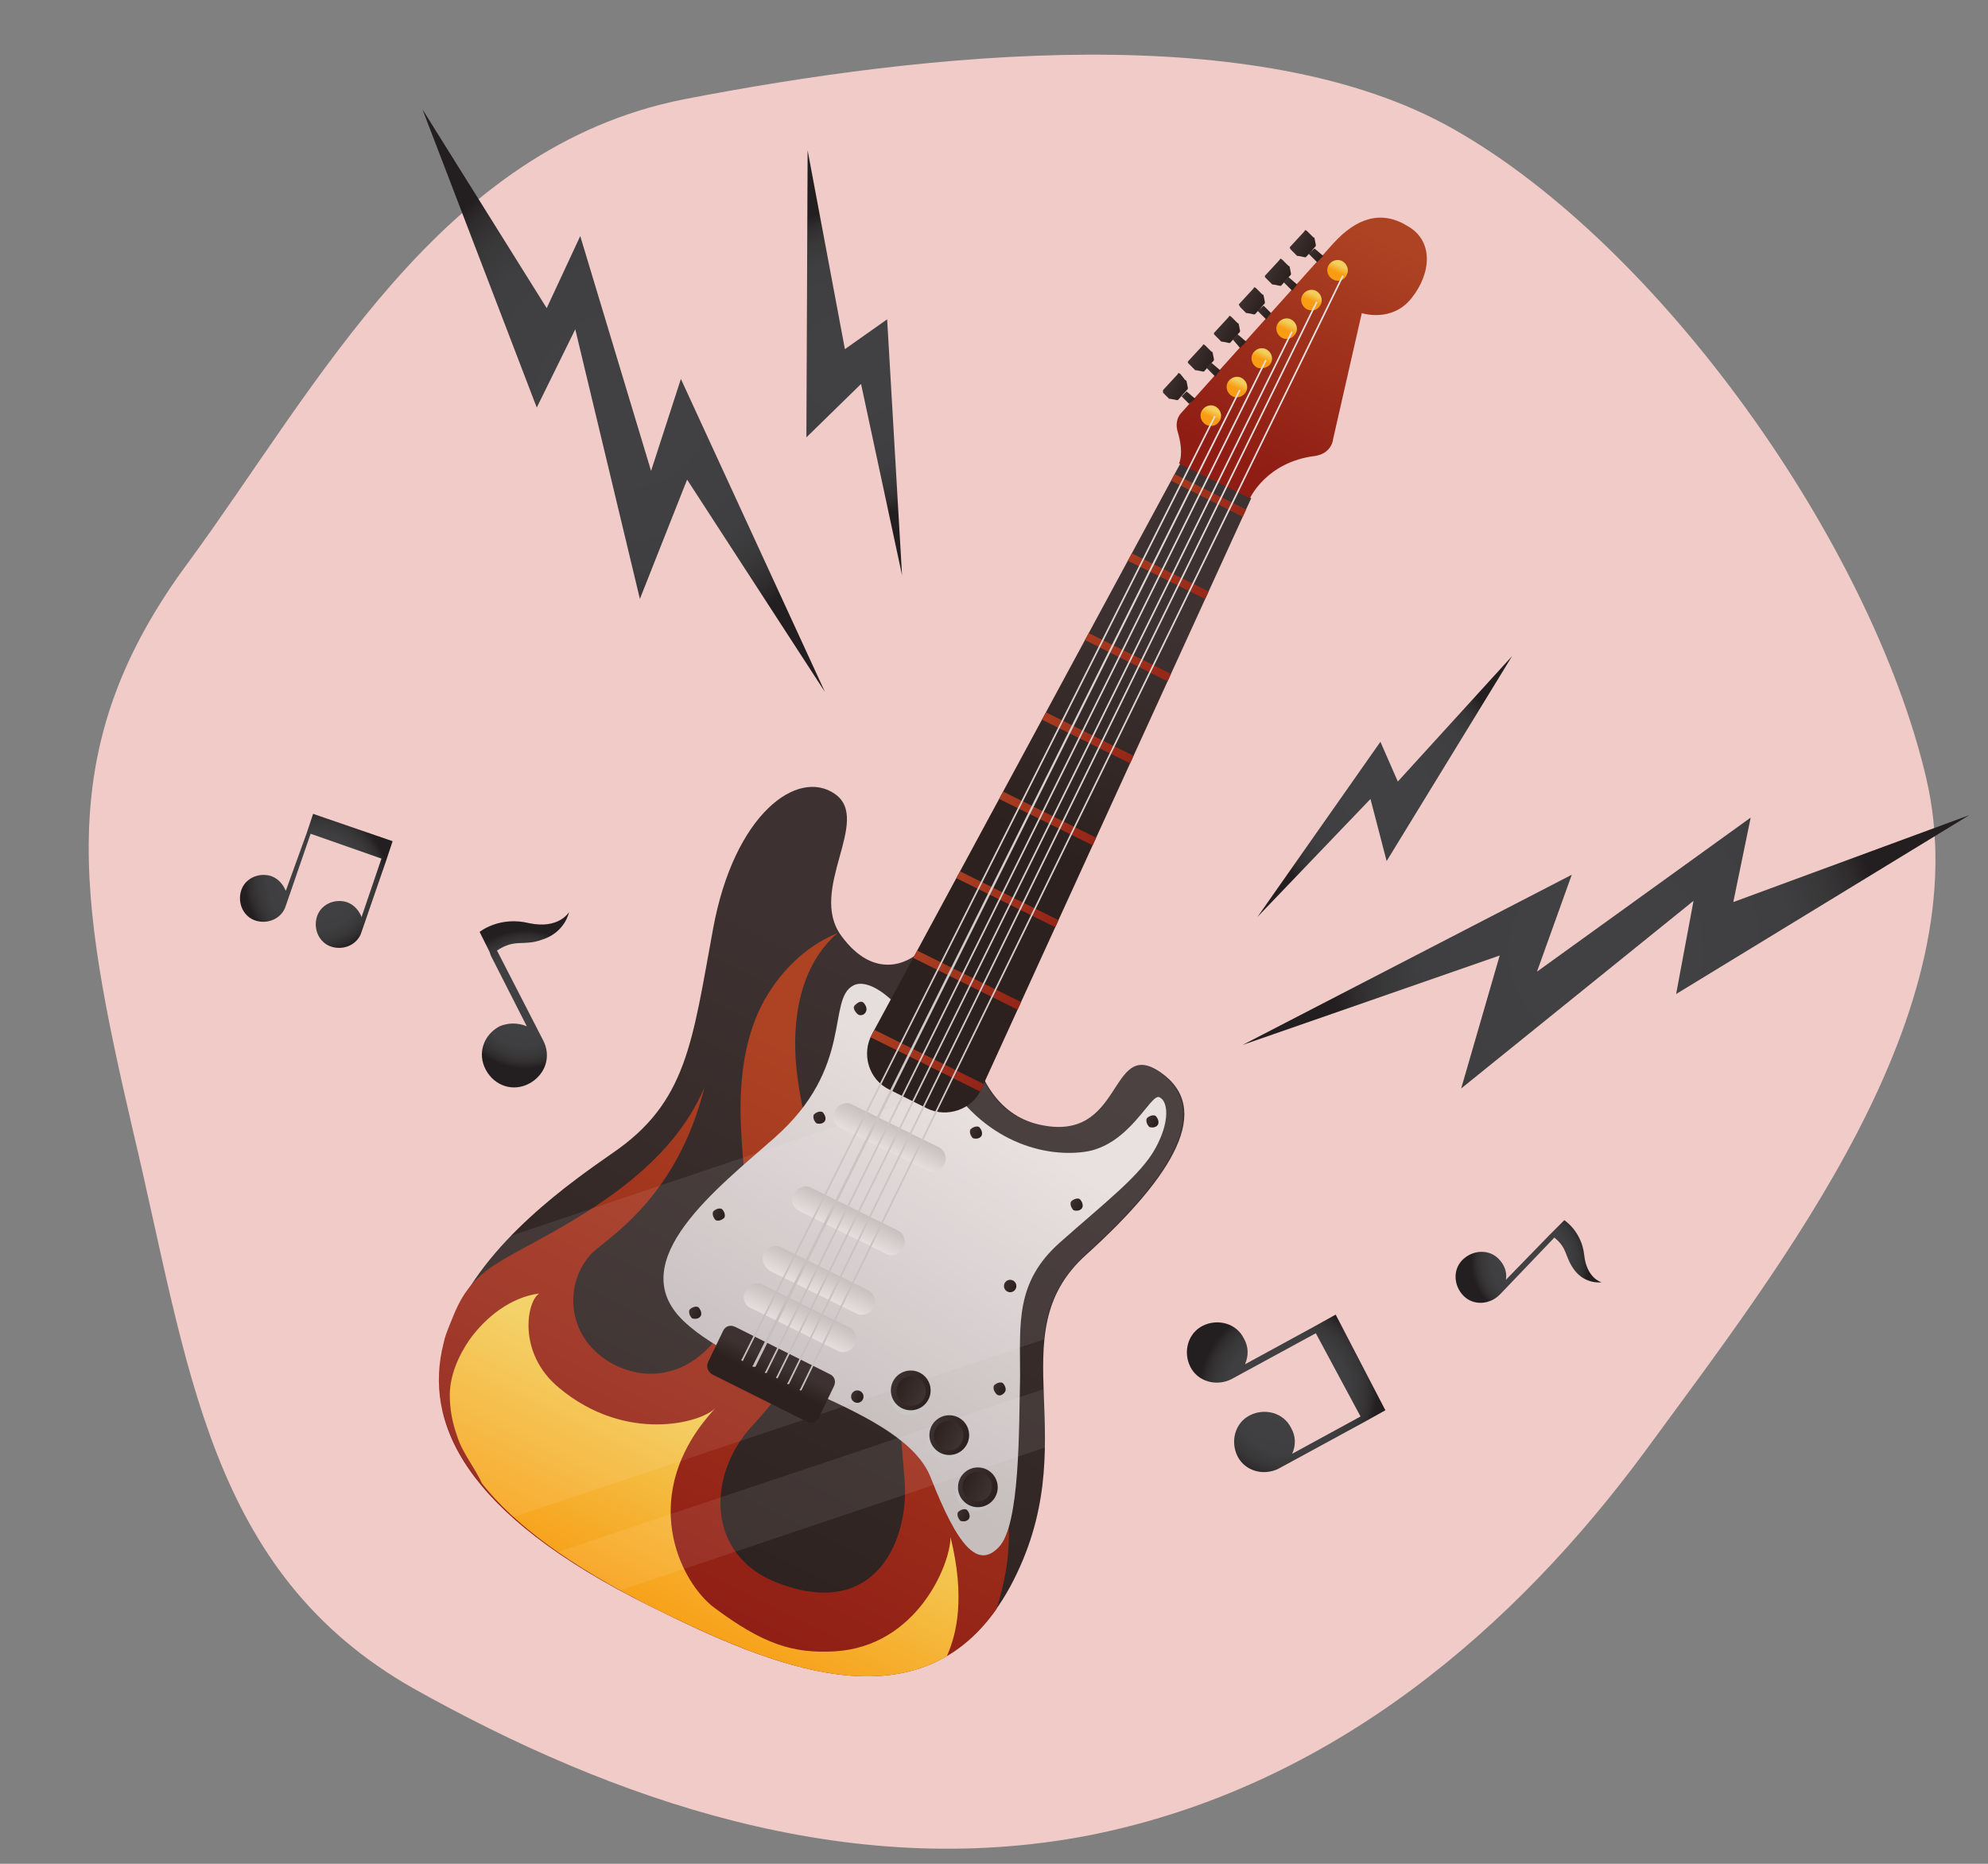 <?xml version="1.0" encoding="utf-8"?>
<!-- Generator: Adobe Illustrator 24.3.0, SVG Export Plug-In . SVG Version: 6.00 Build 0)  -->
<svg version="1.1" id="レイヤー_1" xmlns="http://www.w3.org/2000/svg" xmlns:xlink="http://www.w3.org/1999/xlink" x="0px"
	 y="0px" viewBox="0 0 160 150" style="enable-background:new 0 0 160 150;" xml:space="preserve">
<rect x="0" y="0" width="160" height="150" fill="#808080" stroke="none"/>
<style type="text/css">
	.st0{fill:#F0CBC8;}
	.st1{fill:url(#SVGID_1_);}
	.st2{fill:url(#SVGID_2_);}
	.st3{fill:url(#SVGID_3_);}
	.st4{fill:url(#SVGID_4_);}
	.st5{fill:url(#SVGID_5_);}
	.st6{fill:url(#SVGID_6_);}
	.st7{opacity:8.000000e-02;fill:#FFFFFF;}
	.st8{fill:url(#SVGID_7_);}
	.st9{fill:url(#SVGID_8_);}
	.st10{fill:url(#SVGID_9_);}
	.st11{clip-path:url(#SVGID_11_);}
	.st12{fill:url(#SVGID_12_);}
	.st13{fill:url(#SVGID_13_);}
	.st14{fill:url(#SVGID_14_);}
	.st15{fill:url(#SVGID_15_);}
	.st16{fill:url(#SVGID_16_);}
	.st17{fill:url(#SVGID_17_);}
	.st18{fill:url(#SVGID_18_);}
	.st19{fill:url(#SVGID_19_);}
	.st20{fill:url(#SVGID_20_);}
	.st21{fill:url(#SVGID_21_);}
	.st22{fill:url(#SVGID_22_);}
	.st23{fill:url(#SVGID_23_);}
	.st24{fill:url(#SVGID_24_);}
	.st25{fill:url(#SVGID_25_);}
	.st26{fill:url(#SVGID_26_);}
	.st27{fill:url(#SVGID_27_);}
	.st28{fill:url(#SVGID_28_);}
	.st29{fill:url(#SVGID_29_);}
	.st30{fill:url(#SVGID_30_);}
	.st31{fill:url(#SVGID_31_);}
	.st32{fill:url(#SVGID_32_);}
	.st33{fill:url(#SVGID_33_);}
	.st34{fill:url(#SVGID_34_);}
	.st35{fill:url(#SVGID_35_);}
	.st36{fill:url(#SVGID_36_);}
	.st37{fill:url(#SVGID_37_);}
	.st38{fill:url(#SVGID_38_);}
	.st39{fill:url(#SVGID_39_);}
	.st40{fill:url(#SVGID_40_);}
	.st41{fill:url(#SVGID_41_);}
	.st42{fill:url(#SVGID_42_);}
	.st43{fill:url(#SVGID_43_);}
	.st44{fill:url(#SVGID_44_);}
	.st45{fill:url(#SVGID_45_);}
	.st46{fill:url(#SVGID_46_);}
	.st47{fill:url(#SVGID_47_);}
	.st48{fill:url(#SVGID_48_);}
	.st49{fill:url(#SVGID_49_);}
	.st50{fill:url(#SVGID_50_);}
	.st51{fill:url(#SVGID_51_);}
	.st52{fill:url(#SVGID_52_);}
	.st53{fill:url(#SVGID_53_);}
	.st54{fill:url(#SVGID_54_);}
	.st55{fill:url(#SVGID_55_);}
	.st56{fill:url(#SVGID_56_);}
	.st57{fill:url(#SVGID_57_);}
	.st58{fill:url(#SVGID_58_);}
	.st59{opacity:0.5;fill:#CCCCCC;}
	.st60{fill:url(#SVGID_59_);}
	.st61{fill:url(#SVGID_60_);}
	.st62{fill:url(#SVGID_61_);}
	.st63{fill:url(#SVGID_62_);}
	.st64{fill:url(#SVGID_63_);}
	.st65{fill:url(#SVGID_64_);}
	.st66{fill:url(#SVGID_65_);}
	.st67{fill:url(#SVGID_66_);}
	.st68{fill:url(#SVGID_67_);}
	.st69{fill:url(#SVGID_68_);}
	.st70{fill:url(#SVGID_69_);}
	.st71{fill:url(#SVGID_70_);}
	.st72{fill:url(#SVGID_71_);}
	.st73{fill:url(#SVGID_72_);}
</style>
<g>
	<path class="st0" d="M87.7,147.7c19.6-3.9,34.3-16.8,44.7-30.9c10.9-14.9,27.1-35.4,22.6-54.3c-4.5-18.9-21.4-42.7-38-52.1
		c-15.8-9-42.4-6.2-62-2.4c-19.6,3.9-29.4,23-39.8,37.2C4.2,60,6.3,72,10.7,91c4.5,18.9,6,35.5,22.6,44.9
		C49.2,144.8,68.1,151.5,87.7,147.7z"/>
	<g>
		
			<linearGradient id="SVGID_1_" gradientUnits="userSpaceOnUse" x1="-382.206" y1="371.982" x2="-382.206" y2="425.469" gradientTransform="matrix(0.896 0.445 -0.445 0.896 584.424 -82.014)">
			<stop  offset="0" style="stop-color:#3D3231"/>
			<stop  offset="1" style="stop-color:#2D211F"/>
		</linearGradient>
		<path class="st1" d="M52.5,129.3c10.3,5.1,22.4,10.1,28.8-1.6c6.3-11.7-1.1-20.2,6.1-26.7c7.2-6.5,10.2-11.8,6-14.7
			c-4.2-2.9-2.9,5.8-9.8,4.2c-6.9-1.6-5.8-12.8-6.9-13.4c-1.2-0.6-1.8-1.3-2.7-0.5c-0.8,0.8-3.6,2.4-6.3-1.3
			c-2.7-3.7,2.5-9.3-0.5-11.4c-3-2.1-8.1,1.6-9.8,10.8s-2.1,14-8.1,18.1C43.3,97,19.6,113,52.5,129.3z"/>
		<g>
			
				<linearGradient id="SVGID_2_" gradientUnits="userSpaceOnUse" x1="-372.41" y1="380.516" x2="-372.41" y2="425.853" gradientTransform="matrix(0.896 0.445 -0.445 0.896 584.424 -82.014)">
				<stop  offset="0" style="stop-color:#AD4323"/>
				<stop  offset="1" style="stop-color:#8F1D14"/>
			</linearGradient>
			<path class="st2" d="M80.3,95.2c0.4-0.2,0.8-0.5,1.1-0.8C81,94.6,80.6,94.8,80.3,95.2z"/>
			
				<linearGradient id="SVGID_3_" gradientUnits="userSpaceOnUse" x1="-382.297" y1="380.516" x2="-382.297" y2="425.854" gradientTransform="matrix(0.896 0.445 -0.445 0.896 584.424 -82.014)">
				<stop  offset="0" style="stop-color:#AD4323"/>
				<stop  offset="1" style="stop-color:#8F1D14"/>
			</linearGradient>
			<path class="st3" d="M80.2,129.5c0.8-2.5,1.2-5.1,0.9-7.8c-0.3-3.3-1.5-6.4-2.5-9.6c-1-3.2-1.9-6.4-1.7-9.7
				c0.2-2.8,1.2-5.5,3.3-7.3c-7.4,3.8-8.8,9.3-8.5,12.1c0.4,4,0.8,7.9,1.1,11.9c0.4,4.5-2.1,11.4-10.2,8.3
				c-5.8-2.2-5.7-8.7-2.1-12.6c4.9-5.3,6.3-9.7,5.7-17c-0.3-4-1.7-7.9-2.1-11.8c-0.4-4,0.3-8.3,3.3-10.9c0,0,0,0,0,0
				c-2.7,1.1-4.8,3.3-6.1,5.8c-1.3,2.6-1.7,5.5-1.7,8.4c0,3.3,0.6,6.7,0.5,10c-0.1,3.3-0.8,6.8-3.1,9.2c-0.8,0.8-1.8,1.5-2.9,1.8
				c-2.5,0.8-5.5-0.3-7-2.5c-1.5-2.2-1.2-5.2,0.6-7c1.4-1.3,6.8-4.5,9-13.3c-2.5,5.9-8.3,9.6-14.1,12.7c-1.8,1-3.7,1.9-4.9,3.5
				c-0.7,0.9-1.1,1.9-1.5,2.9c-0.2,0.5-0.4,1-0.5,1.5c-1.6,6.3,1.5,13.7,16.7,21.2C62.2,134.2,73.6,138.9,80.2,129.5z"/>
		</g>
		
			<linearGradient id="SVGID_4_" gradientUnits="userSpaceOnUse" x1="-382.38" y1="409.278" x2="-382.38" y2="427.378" gradientTransform="matrix(0.896 0.445 -0.445 0.896 584.424 -82.014)">
			<stop  offset="0" style="stop-color:#F2CE5C"/>
			<stop  offset="1" style="stop-color:#F89D13"/>
		</linearGradient>
		<path class="st4" d="M76.2,133.3c0.8-1.8,1.5-4.7,0.3-9.6c0,2.2-2.7,8.8-9.3,9.2c-3.4,0.2-5.8-0.6-9.7-3.5
			c-2.7-2-6.4-9.1,0.1-16.1c-1.1,1.2-7.2,2.9-12.6-1.6c-3.4-2.8-2.6-7-1.6-7.6c-2.3,0.3-4.3,1.9-5.6,3.7c-0.9,1.3-1.6,2.9-1.6,4.5
			c0,1.1,0.2,2.2,0.6,3.3c0.4,1.3,1.4,2.5,2,3.8c2.6,3.3,7,6.6,13.8,10C60.5,133.3,69.5,137.2,76.2,133.3z"/>
		
			<linearGradient id="SVGID_5_" gradientUnits="userSpaceOnUse" x1="-372.41" y1="380.516" x2="-372.41" y2="425.853" gradientTransform="matrix(0.896 0.445 -0.445 0.896 584.424 -82.014)">
			<stop  offset="0" style="stop-color:#AD4323"/>
			<stop  offset="1" style="stop-color:#8F1D14"/>
		</linearGradient>
		<path class="st5" d="M80.3,95.2c0.4-0.2,0.8-0.5,1.1-0.8C81,94.6,80.6,94.8,80.3,95.2z"/>
		
			<linearGradient id="SVGID_6_" gradientUnits="userSpaceOnUse" x1="-374.001" y1="378.354" x2="-376.922" y2="406.006" gradientTransform="matrix(0.896 0.445 -0.445 0.896 584.424 -82.014)">
			<stop  offset="0" style="stop-color:#E6DEDD"/>
			<stop  offset="1" style="stop-color:#C6BDBD"/>
		</linearGradient>
		<path class="st6" d="M62.3,91.6c-4.4,3.9-12.3,9.9-7.3,14.7c5,4.8,17.7,7,19.9,12.6c2.2,5.6,3.8,7.4,5.5,5.6
			c1.7-1.8,1.6-9.4,1.7-13.7c0-4.3-0.4-7.6,3.2-10.8c3.6-3.2,6.5-5.4,7.7-7.6c1.2-2.2,1-3.8,0.3-4.1s-2.4,3.9-6,4.4
			c-3.6,0.5-8.7-1.1-11.7-6.8c-3-5.7-5.7-7.2-6.9-6.6C66.5,80.4,68.8,85.9,62.3,91.6z"/>
		<path class="st7" d="M84,107.8c0.2-2.5,1.1-4.7,3.3-6.8c7.2-6.5,10.2-11.8,6-14.7s-2.9,5.8-9.8,4.2c-2.2-0.5-3.6-2-4.5-3.8
			l-38,12.8c-5.5,5.6-9.5,13.8,0.3,22.6L84,107.8z"/>
		<path class="st7" d="M49.9,128l34.2-11.5c0-1.6-0.1-3.2-0.1-4.7l-39.1,13.1C46.4,125.9,48,126.9,49.9,128z"/>
		
			<linearGradient id="SVGID_7_" gradientUnits="userSpaceOnUse" x1="-382.178" y1="336.866" x2="-382.178" y2="356.927" gradientTransform="matrix(0.896 0.445 -0.445 0.896 584.424 -82.014)">
			<stop  offset="0" style="stop-color:#3D3231"/>
			<stop  offset="1" style="stop-color:#2D211F"/>
		</linearGradient>
		<path class="st8" d="M74.6,89.2l-3-1.5c-1.7-0.8-2.3-2.9-1.4-4.5L95,37.3l5.7,2.8L79,87.6C78.3,89.3,76.2,90,74.6,89.2z"/>
		
			<linearGradient id="SVGID_8_" gradientUnits="userSpaceOnUse" x1="-382.178" y1="403.591" x2="-382.178" y2="405.152" gradientTransform="matrix(0.896 0.445 -0.445 0.896 584.424 -82.014)">
			<stop  offset="0" style="stop-color:#3D3231"/>
			<stop  offset="1" style="stop-color:#2D211F"/>
		</linearGradient>
		<path class="st9" d="M57,109.6l1.2-2.5c0.2-0.4,0.6-0.5,1-0.3l7.6,3.8c0.4,0.2,0.5,0.6,0.3,1l-1.2,2.5c-0.2,0.4-0.6,0.5-1,0.3
			l-7.6-3.8C57,110.4,56.8,110,57,109.6z"/>
		
			<linearGradient id="SVGID_9_" gradientUnits="userSpaceOnUse" x1="-380.67" y1="301.135" x2="-380.67" y2="322.031" gradientTransform="matrix(0.896 0.445 -0.445 0.896 584.424 -82.014)">
			<stop  offset="0" style="stop-color:#AD4323"/>
			<stop  offset="1" style="stop-color:#8F1D14"/>
		</linearGradient>
		<path class="st10" d="M100.6,40.1c0,0,1.3-2.9,5.2-3.4c0.8-0.1,1.4-0.6,1.5-1.4l2.3-10.1c0,0,2.4,0.8,4-1.2c1.6-2,1.8-4.6-0.3-5.8
			c-2.1-1.3-4.1-0.7-6,1.4c-1.6,1.8-9.8,10.9-12.2,13.6c-0.4,0.4-0.5,1-0.3,1.6c0.2,0.7,0.4,1.7,0.1,2.5L100.6,40.1z"/>
		<g>
			<defs>
				<path id="SVGID_10_" d="M74.6,89.2l-3-1.5c-1.7-0.8-2.3-2.9-1.4-4.5L95,37.3l5.7,2.8L79,87.6C78.3,89.3,76.2,90,74.6,89.2z"/>
			</defs>
			<clipPath id="SVGID_11_">
				<use xlink:href="#SVGID_10_"  style="overflow:visible;"/>
			</clipPath>
			<g class="st11">
				
					<linearGradient id="SVGID_12_" gradientUnits="userSpaceOnUse" x1="-388.395" y1="376.686" x2="-374.83" y2="376.686" gradientTransform="matrix(0.896 0.445 -0.445 0.896 584.424 -82.014)">
					<stop  offset="0" style="stop-color:#AD4323"/>
					<stop  offset="1" style="stop-color:#8F1D14"/>
				</linearGradient>
				<polygon class="st12" points="68.7,82.8 80.2,88.5 80.5,87.9 69,82.2 				"/>
				
					<linearGradient id="SVGID_13_" gradientUnits="userSpaceOnUse" x1="-388.395" y1="369.421" x2="-374.83" y2="369.421" gradientTransform="matrix(0.896 0.445 -0.445 0.896 584.424 -82.014)">
					<stop  offset="0" style="stop-color:#AD4323"/>
					<stop  offset="1" style="stop-color:#8F1D14"/>
				</linearGradient>
				<polygon class="st13" points="71.9,76.3 83.4,82 83.7,81.4 72.2,75.7 				"/>
				
					<linearGradient id="SVGID_14_" gradientUnits="userSpaceOnUse" x1="-388.395" y1="362.156" x2="-374.83" y2="362.156" gradientTransform="matrix(0.896 0.445 -0.445 0.896 584.424 -82.014)">
					<stop  offset="0" style="stop-color:#AD4323"/>
					<stop  offset="1" style="stop-color:#8F1D14"/>
				</linearGradient>
				<polygon class="st14" points="75.2,69.8 86.7,75.5 86.9,74.9 75.4,69.2 				"/>
				
					<linearGradient id="SVGID_15_" gradientUnits="userSpaceOnUse" x1="-388.395" y1="354.891" x2="-374.83" y2="354.891" gradientTransform="matrix(0.896 0.445 -0.445 0.896 584.424 -82.014)">
					<stop  offset="0" style="stop-color:#AD4323"/>
					<stop  offset="1" style="stop-color:#8F1D14"/>
				</linearGradient>
				<polygon class="st15" points="78.4,63.3 89.9,69 90.2,68.4 78.7,62.7 				"/>
				
					<linearGradient id="SVGID_16_" gradientUnits="userSpaceOnUse" x1="-388.395" y1="347.626" x2="-374.83" y2="347.626" gradientTransform="matrix(0.896 0.445 -0.445 0.896 584.424 -82.014)">
					<stop  offset="0" style="stop-color:#AD4323"/>
					<stop  offset="1" style="stop-color:#8F1D14"/>
				</linearGradient>
				<polygon class="st16" points="81.6,56.8 93.1,62.5 93.4,61.9 81.9,56.2 				"/>
				
					<linearGradient id="SVGID_17_" gradientUnits="userSpaceOnUse" x1="-388.395" y1="340.361" x2="-374.83" y2="340.361" gradientTransform="matrix(0.896 0.445 -0.445 0.896 584.424 -82.014)">
					<stop  offset="0" style="stop-color:#AD4323"/>
					<stop  offset="1" style="stop-color:#8F1D14"/>
				</linearGradient>
				<polygon class="st17" points="84.9,50.3 96.3,56 96.6,55.4 85.1,49.7 				"/>
				
					<linearGradient id="SVGID_18_" gradientUnits="userSpaceOnUse" x1="-388.395" y1="333.097" x2="-374.83" y2="333.097" gradientTransform="matrix(0.896 0.445 -0.445 0.896 584.424 -82.014)">
					<stop  offset="0" style="stop-color:#AD4323"/>
					<stop  offset="1" style="stop-color:#8F1D14"/>
				</linearGradient>
				<polygon class="st18" points="88.1,43.8 99.6,49.5 99.9,48.9 88.4,43.2 				"/>
				
					<linearGradient id="SVGID_19_" gradientUnits="userSpaceOnUse" x1="-388.395" y1="325.832" x2="-374.83" y2="325.832" gradientTransform="matrix(0.896 0.445 -0.445 0.896 584.424 -82.014)">
					<stop  offset="0" style="stop-color:#AD4323"/>
					<stop  offset="1" style="stop-color:#8F1D14"/>
				</linearGradient>
				<polygon class="st19" points="91.6,36.7 91.3,37.2 102.8,43 103.1,42.4 				"/>
			</g>
		</g>
		
			<linearGradient id="SVGID_20_" gradientUnits="userSpaceOnUse" x1="-389.325" y1="312.124" x2="-389.325" y2="312.717" gradientTransform="matrix(0.902 0.431 -0.431 0.902 583.577 -80.617)">
			<stop  offset="0" style="stop-color:#F2CE5C"/>
			<stop  offset="1" style="stop-color:#F89D13"/>
		</linearGradient>
		<path class="st20" d="M98.2,33.8c0.2-0.4,0-0.9-0.4-1.1c-0.4-0.2-0.9,0-1.1,0.4c-0.2,0.4,0,0.9,0.4,1.1
			C97.6,34.4,98,34.2,98.2,33.8z"/>
		
			<linearGradient id="SVGID_21_" gradientUnits="userSpaceOnUse" x1="-388.505" y1="309.143" x2="-388.505" y2="309.735" gradientTransform="matrix(0.902 0.431 -0.431 0.902 583.577 -80.617)">
			<stop  offset="0" style="stop-color:#F2CE5C"/>
			<stop  offset="1" style="stop-color:#F89D13"/>
		</linearGradient>
		<path class="st21" d="M100.3,31.5c0.2-0.4,0-0.9-0.4-1.1c-0.4-0.2-0.9,0-1.1,0.4s0,0.9,0.4,1.1C99.6,32.1,100.1,31.9,100.3,31.5z"
			/>
		
			<linearGradient id="SVGID_22_" gradientUnits="userSpaceOnUse" x1="-387.685" y1="306.161" x2="-387.685" y2="306.754" gradientTransform="matrix(0.902 0.431 -0.431 0.902 583.577 -80.617)">
			<stop  offset="0" style="stop-color:#F2CE5C"/>
			<stop  offset="1" style="stop-color:#F89D13"/>
		</linearGradient>
		<path class="st22" d="M102.3,29.2c0.2-0.4,0-0.9-0.4-1.1c-0.4-0.2-0.9,0-1.1,0.4c-0.2,0.4,0,0.9,0.4,1.1
			C101.6,29.7,102.1,29.6,102.3,29.2z"/>
		
			<linearGradient id="SVGID_23_" gradientUnits="userSpaceOnUse" x1="-386.865" y1="303.18" x2="-386.865" y2="303.772" gradientTransform="matrix(0.902 0.431 -0.431 0.902 583.577 -80.617)">
			<stop  offset="0" style="stop-color:#F2CE5C"/>
			<stop  offset="1" style="stop-color:#F89D13"/>
		</linearGradient>
		<path class="st23" d="M104.3,26.8c0.2-0.4,0-0.9-0.4-1.1c-0.4-0.2-0.9,0-1.1,0.4c-0.2,0.4,0,0.9,0.4,1.1
			C103.6,27.4,104.1,27.2,104.3,26.8z"/>
		
			<linearGradient id="SVGID_24_" gradientUnits="userSpaceOnUse" x1="-386.045" y1="300.198" x2="-386.045" y2="300.791" gradientTransform="matrix(0.902 0.431 -0.431 0.902 583.577 -80.617)">
			<stop  offset="0" style="stop-color:#F2CE5C"/>
			<stop  offset="1" style="stop-color:#F89D13"/>
		</linearGradient>
		<path class="st24" d="M106.3,24.5c0.2-0.4,0-0.9-0.4-1.1c-0.4-0.2-0.9,0-1.1,0.4c-0.2,0.4,0,0.9,0.4,1.1
			C105.7,25.1,106.1,24.9,106.3,24.5z"/>
		
			<linearGradient id="SVGID_25_" gradientUnits="userSpaceOnUse" x1="542.534" y1="-14.049" x2="542.534" y2="-11.906" gradientTransform="matrix(-0.896 -0.445 0.445 -0.896 556.084 335.705)">
			<stop  offset="0" style="stop-color:#E6DEDD"/>
			<stop  offset="1" style="stop-color:#C6BDBD"/>
		</linearGradient>
		<path class="st25" d="M60.5,105.3l6.9,3.4c0.5,0.3,1.2,0,1.4-0.5l0,0c0.3-0.5,0-1.2-0.5-1.4l-6.9-3.4c-0.5-0.3-1.2,0-1.4,0.5l0,0
			C59.7,104.4,59.9,105.1,60.5,105.3z"/>
		
			<linearGradient id="SVGID_26_" gradientUnits="userSpaceOnUse" x1="542.534" y1="-5.279" x2="542.534" y2="-3.136" gradientTransform="matrix(-0.896 -0.445 0.445 -0.896 556.084 335.705)">
			<stop  offset="0" style="stop-color:#E6DEDD"/>
			<stop  offset="1" style="stop-color:#C6BDBD"/>
		</linearGradient>
		<path class="st26" d="M64.4,97.5l6.9,3.4c0.5,0.3,1.2,0,1.4-0.5l0,0c0.3-0.5,0-1.2-0.5-1.4l-6.9-3.4c-0.5-0.3-1.2,0-1.4,0.5l0,0
			C63.6,96.6,63.8,97.2,64.4,97.5z"/>
		
			<linearGradient id="SVGID_27_" gradientUnits="userSpaceOnUse" x1="542.534" y1="-10.616" x2="542.534" y2="-8.473" gradientTransform="matrix(-0.896 -0.445 0.445 -0.896 556.084 335.705)">
			<stop  offset="0" style="stop-color:#E6DEDD"/>
			<stop  offset="1" style="stop-color:#C6BDBD"/>
		</linearGradient>
		<path class="st27" d="M62,102.3l6.9,3.4c0.5,0.3,1.2,0,1.4-0.5l0,0c0.3-0.5,0-1.2-0.5-1.4l-6.9-3.4c-0.5-0.3-1.2,0-1.4,0.5l0,0
			C61.2,101.3,61.5,102,62,102.3z"/>
		
			<linearGradient id="SVGID_28_" gradientUnits="userSpaceOnUse" x1="542.534" y1="2.173" x2="542.534" y2="4.316" gradientTransform="matrix(-0.896 -0.445 0.445 -0.896 556.084 335.705)">
			<stop  offset="0" style="stop-color:#E6DEDD"/>
			<stop  offset="1" style="stop-color:#C6BDBD"/>
		</linearGradient>
		<path class="st28" d="M67.7,90.8l6.9,3.4c0.5,0.3,1.2,0,1.4-0.5l0,0c0.3-0.5,0-1.2-0.5-1.4l-6.9-3.4c-0.5-0.3-1.2,0-1.4,0.5l0,0
			C66.9,89.9,67.1,90.5,67.7,90.8z"/>
		
			<linearGradient id="SVGID_29_" gradientUnits="userSpaceOnUse" x1="-385.225" y1="297.217" x2="-385.225" y2="297.809" gradientTransform="matrix(0.902 0.431 -0.431 0.902 583.577 -80.617)">
			<stop  offset="0" style="stop-color:#F2CE5C"/>
			<stop  offset="1" style="stop-color:#F89D13"/>
		</linearGradient>
		<path class="st29" d="M108.4,22.1c0.2-0.4,0-0.9-0.4-1.1c-0.4-0.2-0.9,0-1.1,0.4c-0.2,0.4,0,0.9,0.4,1.1
			C107.7,22.7,108.2,22.6,108.4,22.1z"/>
		<g>
			
				<linearGradient id="SVGID_30_" gradientUnits="userSpaceOnUse" x1="-384.594" y1="310.486" x2="-384.594" y2="404.698" gradientTransform="matrix(0.896 0.445 -0.445 0.896 584.424 -82.014)">
				<stop  offset="0" style="stop-color:#E6DEDD"/>
				<stop  offset="1" style="stop-color:#C6BDBD"/>
			</linearGradient>
			<path class="st30" d="M59.7,109.5L59.7,109.5c0,0-0.1-0.1,0-0.1l38-75.9c0,0,0.1-0.1,0.1,0l0,0c0,0,0.1,0.1,0,0.1l-38,75.9
				C59.8,109.5,59.8,109.6,59.7,109.5z"/>
		</g>
		<g>
			
				<linearGradient id="SVGID_31_" gradientUnits="userSpaceOnUse" x1="-383.641" y1="310.486" x2="-383.641" y2="404.698" gradientTransform="matrix(0.896 0.445 -0.445 0.896 584.424 -82.014)">
				<stop  offset="0" style="stop-color:#E6DEDD"/>
				<stop  offset="1" style="stop-color:#C6BDBD"/>
			</linearGradient>
			<path class="st31" d="M60.6,110C60.6,110,60.6,110,60.6,110c0,0-0.1-0.1,0-0.1l39.1-78.5c0,0,0.1-0.1,0.1,0l0,0
				c0,0,0.1,0.1,0,0.1L60.8,110C60.7,110,60.7,110,60.6,110z"/>
		</g>
		<g>
			
				<linearGradient id="SVGID_32_" gradientUnits="userSpaceOnUse" x1="-382.743" y1="310.486" x2="-382.743" y2="404.698" gradientTransform="matrix(0.896 0.445 -0.445 0.896 584.424 -82.014)">
				<stop  offset="0" style="stop-color:#E6DEDD"/>
				<stop  offset="1" style="stop-color:#C6BDBD"/>
			</linearGradient>
			<path class="st32" d="M61.6,110.5c0,0-0.1-0.1,0-0.1l40.2-81.4c0,0,0.1-0.1,0.1,0l0,0c0,0,0.1,0.1,0,0.1l-40.2,81.4
				C61.7,110.5,61.6,110.5,61.6,110.5L61.6,110.5z"/>
		</g>
		<g>
			
				<linearGradient id="SVGID_33_" gradientUnits="userSpaceOnUse" x1="-381.787" y1="310.486" x2="-381.787" y2="404.698" gradientTransform="matrix(0.896 0.445 -0.445 0.896 584.424 -82.014)">
				<stop  offset="0" style="stop-color:#E6DEDD"/>
				<stop  offset="1" style="stop-color:#C6BDBD"/>
			</linearGradient>
			<path class="st33" d="M62.5,110.9c0,0-0.1-0.1,0-0.1l41.4-84.1c0,0,0.1-0.1,0.1,0c0,0,0.1,0.1,0,0.1l-41.4,84.1
				C62.6,110.9,62.6,111,62.5,110.9C62.5,110.9,62.5,110.9,62.5,110.9z"/>
		</g>
		<g>
			
				<linearGradient id="SVGID_34_" gradientUnits="userSpaceOnUse" x1="-380.887" y1="310.486" x2="-380.887" y2="404.698" gradientTransform="matrix(0.896 0.445 -0.445 0.896 584.424 -82.014)">
				<stop  offset="0" style="stop-color:#E6DEDD"/>
				<stop  offset="1" style="stop-color:#C6BDBD"/>
			</linearGradient>
			<path class="st34" d="M63.4,111.4c0,0-0.1-0.1,0-0.1l42.5-87c0,0,0.1-0.1,0.1,0l0,0c0,0,0.1,0.1,0,0.1l-42.5,87
				C63.5,111.4,63.5,111.4,63.4,111.4L63.4,111.4z"/>
		</g>
		<g>
			
				<linearGradient id="SVGID_35_" gradientUnits="userSpaceOnUse" x1="-379.964" y1="310.486" x2="-379.964" y2="404.698" gradientTransform="matrix(0.896 0.445 -0.445 0.896 584.424 -82.014)">
				<stop  offset="0" style="stop-color:#E6DEDD"/>
				<stop  offset="1" style="stop-color:#C6BDBD"/>
			</linearGradient>
			<path class="st35" d="M64.4,111.9c0,0-0.1-0.1,0-0.1l43.6-89.6c0,0,0.1-0.1,0.1,0c0,0,0.1,0.1,0,0.1l-43.6,89.6
				C64.5,111.9,64.4,111.9,64.4,111.9C64.4,111.9,64.4,111.9,64.4,111.9z"/>
		</g>
		<g>
			
				<linearGradient id="SVGID_36_" gradientUnits="userSpaceOnUse" x1="-389.148" y1="319.17" x2="-387.347" y2="319.17" gradientTransform="matrix(0.896 0.445 -0.445 0.896 584.424 -82.014)">
				<stop  offset="0" style="stop-color:#3D3231"/>
				<stop  offset="1" style="stop-color:#2D211F"/>
			</linearGradient>
			<path class="st36" d="M93.6,31.6l0.5,0.5c0,0,0.1,0,0.1,0l0.5,0.1c0,0,0.1,0,0.1,0l0.8-0.9c0,0,0-0.1,0-0.1l-0.1-0.5
				c0,0,0-0.1-0.1-0.1L95,30.1c-0.1-0.1-0.2-0.1-0.2,0l-1.2,1.3C93.6,31.5,93.6,31.5,93.6,31.6z"/>
			
				<linearGradient id="SVGID_37_" gradientUnits="userSpaceOnUse" x1="-387.607" y1="319.54" x2="-386.557" y2="319.54" gradientTransform="matrix(0.896 0.445 -0.445 0.896 584.424 -82.014)">
				<stop  offset="0" style="stop-color:#3D3231"/>
				<stop  offset="1" style="stop-color:#2D211F"/>
			</linearGradient>
			<polygon class="st37" points="95.5,31.5 95.1,31.9 95.7,32.5 96.2,32.1 			"/>
		</g>
		<g>
			
				<linearGradient id="SVGID_38_" gradientUnits="userSpaceOnUse" x1="-388.323" y1="316.202" x2="-386.523" y2="316.202" gradientTransform="matrix(0.896 0.445 -0.445 0.896 584.424 -82.014)">
				<stop  offset="0" style="stop-color:#3D3231"/>
				<stop  offset="1" style="stop-color:#2D211F"/>
			</linearGradient>
			<path class="st38" d="M95.7,29.3l0.5,0.5c0,0,0.1,0,0.1,0l0.5,0.1c0,0,0.1,0,0.1,0l0.8-0.9c0,0,0-0.1,0-0.1l-0.1-0.5
				c0,0,0-0.1-0.1-0.1l-0.5-0.5c-0.1-0.1-0.2-0.1-0.2,0l-1.2,1.3C95.6,29.2,95.6,29.2,95.7,29.3z"/>
			
				<linearGradient id="SVGID_39_" gradientUnits="userSpaceOnUse" x1="-386.783" y1="316.572" x2="-385.733" y2="316.572" gradientTransform="matrix(0.896 0.445 -0.445 0.896 584.424 -82.014)">
				<stop  offset="0" style="stop-color:#3D3231"/>
				<stop  offset="1" style="stop-color:#2D211F"/>
			</linearGradient>
			<polygon class="st39" points="97.5,29.2 97.1,29.6 97.8,30.3 98.2,29.8 			"/>
		</g>
		<g>
			
				<linearGradient id="SVGID_40_" gradientUnits="userSpaceOnUse" x1="-387.503" y1="313.224" x2="-385.702" y2="313.224" gradientTransform="matrix(0.896 0.445 -0.445 0.896 584.424 -82.014)">
				<stop  offset="0" style="stop-color:#3D3231"/>
				<stop  offset="1" style="stop-color:#2D211F"/>
			</linearGradient>
			<path class="st40" d="M97.8,27l0.5,0.5c0,0,0.1,0,0.1,0l0.5,0.1c0,0,0.1,0,0.1,0l0.8-0.9c0,0,0-0.1,0-0.1l-0.1-0.5
				c0,0,0-0.1-0.1-0.1l-0.5-0.5c-0.1-0.1-0.2-0.1-0.2,0l-1.2,1.3C97.7,26.9,97.7,26.9,97.8,27z"/>
			
				<linearGradient id="SVGID_41_" gradientUnits="userSpaceOnUse" x1="-385.963" y1="313.594" x2="-384.912" y2="313.594" gradientTransform="matrix(0.896 0.445 -0.445 0.896 584.424 -82.014)">
				<stop  offset="0" style="stop-color:#3D3231"/>
				<stop  offset="1" style="stop-color:#2D211F"/>
			</linearGradient>
			<polygon class="st41" points="99.6,26.9 99.2,27.3 99.8,28 100.3,27.5 			"/>
		</g>
		<g>
			
				<linearGradient id="SVGID_42_" gradientUnits="userSpaceOnUse" x1="-386.683" y1="310.249" x2="-384.882" y2="310.249" gradientTransform="matrix(0.896 0.445 -0.445 0.896 584.424 -82.014)">
				<stop  offset="0" style="stop-color:#3D3231"/>
				<stop  offset="1" style="stop-color:#2D211F"/>
			</linearGradient>
			<path class="st42" d="M99.8,24.7l0.5,0.5c0,0,0.1,0,0.1,0l0.5,0.1c0,0,0.1,0,0.1,0l0.8-0.9c0,0,0-0.1,0-0.1l-0.1-0.5
				c0,0,0-0.1-0.1-0.1l-0.5-0.5c-0.1-0.1-0.2-0.1-0.2,0l-1.2,1.3C99.7,24.6,99.8,24.6,99.8,24.7z"/>
			
				<linearGradient id="SVGID_43_" gradientUnits="userSpaceOnUse" x1="-385.142" y1="310.619" x2="-384.092" y2="310.619" gradientTransform="matrix(0.896 0.445 -0.445 0.896 584.424 -82.014)">
				<stop  offset="0" style="stop-color:#3D3231"/>
				<stop  offset="1" style="stop-color:#2D211F"/>
			</linearGradient>
			<polygon class="st43" points="101.7,24.6 101.2,25 101.9,25.7 102.3,25.2 			"/>
		</g>
		<g>
			
				<linearGradient id="SVGID_44_" gradientUnits="userSpaceOnUse" x1="-385.862" y1="307.276" x2="-384.061" y2="307.276" gradientTransform="matrix(0.896 0.445 -0.445 0.896 584.424 -82.014)">
				<stop  offset="0" style="stop-color:#3D3231"/>
				<stop  offset="1" style="stop-color:#2D211F"/>
			</linearGradient>
			<path class="st44" d="M101.9,22.4l0.5,0.5c0,0,0.1,0,0.1,0L103,23c0,0,0.1,0,0.1,0l0.8-0.9c0,0,0-0.1,0-0.1l-0.1-0.5
				c0,0,0-0.1-0.1-0.1l-0.5-0.5c-0.1-0.1-0.2-0.1-0.2,0l-1.2,1.3C101.8,22.3,101.8,22.3,101.9,22.4z"/>
			
				<linearGradient id="SVGID_45_" gradientUnits="userSpaceOnUse" x1="-384.322" y1="307.647" x2="-383.271" y2="307.647" gradientTransform="matrix(0.896 0.445 -0.445 0.896 584.424 -82.014)">
				<stop  offset="0" style="stop-color:#3D3231"/>
				<stop  offset="1" style="stop-color:#2D211F"/>
			</linearGradient>
			<polygon class="st45" points="103.7,22.3 103.3,22.7 104,23.4 104.4,22.9 			"/>
		</g>
		<g>
			
				<linearGradient id="SVGID_46_" gradientUnits="userSpaceOnUse" x1="-385.043" y1="304.304" x2="-383.242" y2="304.304" gradientTransform="matrix(0.896 0.445 -0.445 0.896 584.424 -82.014)">
				<stop  offset="0" style="stop-color:#3D3231"/>
				<stop  offset="1" style="stop-color:#2D211F"/>
			</linearGradient>
			<path class="st46" d="M103.9,20.1l0.5,0.5c0,0,0.1,0,0.1,0l0.5,0.1c0,0,0.1,0,0.1,0l0.8-0.9c0,0,0-0.1,0-0.1l-0.1-0.5
				c0,0,0-0.1-0.1-0.1l-0.5-0.5c-0.1-0.1-0.2-0.1-0.2,0l-1.2,1.3C103.8,20,103.9,20.1,103.9,20.1z"/>
			
				<linearGradient id="SVGID_47_" gradientUnits="userSpaceOnUse" x1="-383.502" y1="304.675" x2="-382.452" y2="304.675" gradientTransform="matrix(0.896 0.445 -0.445 0.896 584.424 -82.014)">
				<stop  offset="0" style="stop-color:#3D3231"/>
				<stop  offset="1" style="stop-color:#2D211F"/>
			</linearGradient>
			<polygon class="st47" points="105.8,20 105.3,20.4 106,21.1 106.5,20.6 			"/>
		</g>
		
			<linearGradient id="SVGID_48_" gradientUnits="userSpaceOnUse" x1="-390.288" y1="403.127" x2="-389.298" y2="403.127" gradientTransform="matrix(0.896 0.445 -0.445 0.896 584.424 -82.014)">
			<stop  offset="0" style="stop-color:#3D3231"/>
			<stop  offset="1" style="stop-color:#2D211F"/>
		</linearGradient>
		<path class="st48" d="M56.4,105.9c0.1-0.2,0-0.5-0.2-0.7c-0.2-0.1-0.5,0-0.7,0.2c-0.1,0.2,0,0.5,0.2,0.7
			C56,106.2,56.3,106.1,56.4,105.9z"/>
		
			<linearGradient id="SVGID_49_" gradientUnits="userSpaceOnUse" x1="-389.298" y1="375.337" x2="-388.308" y2="375.337" gradientTransform="matrix(0.896 0.445 -0.445 0.896 584.424 -82.014)">
			<stop  offset="0" style="stop-color:#3D3231"/>
			<stop  offset="1" style="stop-color:#2D211F"/>
		</linearGradient>
		<path class="st49" d="M69.7,81.4c0.1-0.2,0-0.5-0.2-0.7s-0.5,0-0.7,0.2s0,0.5,0.2,0.7S69.6,81.7,69.7,81.4z"/>
		
			<linearGradient id="SVGID_50_" gradientUnits="userSpaceOnUse" x1="-363.737" y1="408.113" x2="-362.748" y2="408.113" gradientTransform="matrix(0.896 0.445 -0.445 0.896 584.424 -82.014)">
			<stop  offset="0" style="stop-color:#3D3231"/>
			<stop  offset="1" style="stop-color:#2D211F"/>
		</linearGradient>
		<path class="st50" d="M78,122.2c0.1-0.2,0-0.5-0.2-0.7c-0.2-0.1-0.5,0-0.7,0.2c-0.1,0.2,0,0.5,0.2,0.7
			C77.6,122.5,77.9,122.4,78,122.2z"/>
		
			<linearGradient id="SVGID_51_" gradientUnits="userSpaceOnUse" x1="-368.554" y1="389.923" x2="-367.565" y2="389.923" gradientTransform="matrix(0.896 0.445 -0.445 0.896 584.424 -82.014)">
			<stop  offset="0" style="stop-color:#3D3231"/>
			<stop  offset="1" style="stop-color:#2D211F"/>
		</linearGradient>
		<circle class="st51" cx="81.3" cy="103.5" r="0.5"/>
		
			<linearGradient id="SVGID_52_" gradientUnits="userSpaceOnUse" x1="-364.232" y1="373.022" x2="-363.242" y2="373.022" gradientTransform="matrix(0.896 0.445 -0.445 0.896 584.424 -82.014)">
			<stop  offset="0" style="stop-color:#3D3231"/>
			<stop  offset="1" style="stop-color:#2D211F"/>
		</linearGradient>
		<path class="st52" d="M93.2,90.5c0.1-0.2,0-0.5-0.2-0.7c-0.2-0.1-0.5,0-0.7,0.2c-0.1,0.2,0,0.5,0.2,0.7
			C92.8,90.8,93.1,90.7,93.2,90.5z"/>
		
			<linearGradient id="SVGID_53_" gradientUnits="userSpaceOnUse" x1="-375.7" y1="403.368" x2="-374.711" y2="403.368" gradientTransform="matrix(0.896 0.445 -0.445 0.896 584.424 -82.014)">
			<stop  offset="0" style="stop-color:#3D3231"/>
			<stop  offset="1" style="stop-color:#2D211F"/>
		</linearGradient>
		<circle class="st53" cx="69" cy="112.4" r="0.5"/>
		
			<linearGradient id="SVGID_54_" gradientUnits="userSpaceOnUse" x1="-366.668" y1="381.669" x2="-365.678" y2="381.669" gradientTransform="matrix(0.896 0.445 -0.445 0.896 584.424 -82.014)">
			<stop  offset="0" style="stop-color:#3D3231"/>
			<stop  offset="1" style="stop-color:#2D211F"/>
		</linearGradient>
		<path class="st54" d="M87.1,97.2c0.1-0.2,0-0.5-0.2-0.7c-0.2-0.1-0.5,0-0.7,0.2c-0.1,0.2,0,0.5,0.2,0.7
			C86.7,97.5,87,97.4,87.1,97.2z"/>
		
			<linearGradient id="SVGID_55_" gradientUnits="userSpaceOnUse" x1="-376.496" y1="380.103" x2="-375.507" y2="380.103" gradientTransform="matrix(0.896 0.445 -0.445 0.896 584.424 -82.014)">
			<stop  offset="0" style="stop-color:#3D3231"/>
			<stop  offset="1" style="stop-color:#2D211F"/>
		</linearGradient>
		<path class="st55" d="M79,91.4c0.1-0.2,0-0.5-0.2-0.7c-0.2-0.1-0.5,0-0.7,0.2c-0.1,0.2,0,0.5,0.2,0.7C78.6,91.7,78.9,91.6,79,91.4
			z"/>
		
			<linearGradient id="SVGID_56_" gradientUnits="userSpaceOnUse" x1="-392.165" y1="395.26" x2="-391.175" y2="395.26" gradientTransform="matrix(0.896 0.445 -0.445 0.896 584.424 -82.014)">
			<stop  offset="0" style="stop-color:#3D3231"/>
			<stop  offset="1" style="stop-color:#2D211F"/>
		</linearGradient>
		<path class="st56" d="M58.3,98c0.1-0.2,0-0.5-0.2-0.7c-0.2-0.1-0.5,0-0.7,0.2c-0.1,0.2,0,0.5,0.2,0.7C57.8,98.3,58.1,98.2,58.3,98
			z"/>
		
			<linearGradient id="SVGID_57_" gradientUnits="userSpaceOnUse" x1="-388.308" y1="384.632" x2="-387.319" y2="384.632" gradientTransform="matrix(0.896 0.445 -0.445 0.896 584.424 -82.014)">
			<stop  offset="0" style="stop-color:#3D3231"/>
			<stop  offset="1" style="stop-color:#2D211F"/>
		</linearGradient>
		<path class="st57" d="M66.4,90.2c0.1-0.2,0-0.5-0.2-0.7c-0.2-0.1-0.5,0-0.7,0.2c-0.1,0.2,0,0.5,0.2,0.7
			C66,90.5,66.3,90.4,66.4,90.2z"/>
		
			<linearGradient id="SVGID_58_" gradientUnits="userSpaceOnUse" x1="-365.678" y1="397.774" x2="-364.689" y2="397.774" gradientTransform="matrix(0.896 0.445 -0.445 0.896 584.424 -82.014)">
			<stop  offset="0" style="stop-color:#3D3231"/>
			<stop  offset="1" style="stop-color:#2D211F"/>
		</linearGradient>
		<path class="st58" d="M80.9,112c0.1-0.2,0-0.5-0.2-0.7c-0.2-0.1-0.5,0-0.7,0.2c-0.1,0.2,0,0.5,0.2,0.7S80.7,112.3,80.9,112z"/>
		<circle class="st59" cx="73.2" cy="112.3" r="1.6"/>
		
			<linearGradient id="SVGID_59_" gradientUnits="userSpaceOnUse" x1="-373.079" y1="401.036" x2="-369.857" y2="401.036" gradientTransform="matrix(0.896 0.445 -0.445 0.896 584.424 -82.014)">
			<stop  offset="0" style="stop-color:#3D3231"/>
			<stop  offset="1" style="stop-color:#2D211F"/>
		</linearGradient>
		<circle class="st60" cx="73.3" cy="111.9" r="1.6"/>
		
			<linearGradient id="SVGID_60_" gradientUnits="userSpaceOnUse" x1="-372.632" y1="401.036" x2="-370.304" y2="401.036" gradientTransform="matrix(0.896 0.445 -0.445 0.896 584.424 -82.014)">
			<stop  offset="0" style="stop-color:#2D211F"/>
			<stop  offset="1" style="stop-color:#3D3231"/>
		</linearGradient>
		<path class="st61" d="M74.4,112.5c-0.3,0.6-1,0.8-1.6,0.5c-0.6-0.3-0.8-1-0.5-1.6c0.3-0.6,1-0.8,1.6-0.5
			C74.4,111.2,74.7,111.9,74.4,112.5z"/>
		<circle class="st59" cx="76.2" cy="115.9" r="1.6"/>
		
			<linearGradient id="SVGID_61_" gradientUnits="userSpaceOnUse" x1="-368.755" y1="402.908" x2="-365.532" y2="402.908" gradientTransform="matrix(0.896 0.445 -0.445 0.896 584.424 -82.014)">
			<stop  offset="0" style="stop-color:#3D3231"/>
			<stop  offset="1" style="stop-color:#2D211F"/>
		</linearGradient>
		<circle class="st62" cx="76.4" cy="115.5" r="1.6"/>
		
			<linearGradient id="SVGID_62_" gradientUnits="userSpaceOnUse" x1="-368.307" y1="402.908" x2="-365.98" y2="402.908" gradientTransform="matrix(0.896 0.445 -0.445 0.896 584.424 -82.014)">
			<stop  offset="0" style="stop-color:#2D211F"/>
			<stop  offset="1" style="stop-color:#3D3231"/>
		</linearGradient>
		<path class="st63" d="M77.4,116.1c-0.3,0.6-1,0.8-1.6,0.5c-0.6-0.3-0.8-1-0.5-1.6c0.3-0.6,1-0.8,1.6-0.5
			C77.5,114.8,77.7,115.5,77.4,116.1z"/>
		<circle class="st59" cx="78.5" cy="120" r="1.6"/>
		
			<linearGradient id="SVGID_63_" gradientUnits="userSpaceOnUse" x1="-364.854" y1="405.569" x2="-361.631" y2="405.569" gradientTransform="matrix(0.896 0.445 -0.445 0.896 584.424 -82.014)">
			<stop  offset="0" style="stop-color:#3D3231"/>
			<stop  offset="1" style="stop-color:#2D211F"/>
		</linearGradient>
		<circle class="st64" cx="78.7" cy="119.7" r="1.6"/>
		
			<linearGradient id="SVGID_64_" gradientUnits="userSpaceOnUse" x1="-364.406" y1="405.569" x2="-362.079" y2="405.569" gradientTransform="matrix(0.896 0.445 -0.445 0.896 584.424 -82.014)">
			<stop  offset="0" style="stop-color:#2D211F"/>
			<stop  offset="1" style="stop-color:#3D3231"/>
		</linearGradient>
		<path class="st65" d="M79.7,120.2c-0.3,0.6-1,0.8-1.6,0.5c-0.6-0.3-0.8-1-0.5-1.6c0.3-0.6,1-0.8,1.6-0.5
			C79.8,118.9,80,119.6,79.7,120.2z"/>
	</g>
	<g>
		<radialGradient id="SVGID_65_" cx="129.26" cy="76.578" r="22.11" gradientUnits="userSpaceOnUse">
			<stop  offset="0.25" style="stop-color:#414042"/>
			<stop  offset="0.669" style="stop-color:#3F3E40"/>
			<stop  offset="0.82" style="stop-color:#393839"/>
			<stop  offset="0.927" style="stop-color:#2F2C2E"/>
			<stop  offset="1" style="stop-color:#231F20"/>
		</radialGradient>
		<polygon class="st66" points="100,84.1 126.5,70.4 123.7,78.2 140.9,65.8 139.5,72.6 158.5,65.6 134.9,80 136.3,72.5 117.6,87.6 
			120.7,76.9 		"/>
		<radialGradient id="SVGID_66_" cx="111.467" cy="63.319" r="10.384" gradientUnits="userSpaceOnUse">
			<stop  offset="0.25" style="stop-color:#414042"/>
			<stop  offset="0.669" style="stop-color:#3F3E40"/>
			<stop  offset="0.82" style="stop-color:#393839"/>
			<stop  offset="0.927" style="stop-color:#2F2C2E"/>
			<stop  offset="1" style="stop-color:#231F20"/>
		</radialGradient>
		<polygon class="st67" points="101.2,73.8 111.1,59.7 112.5,62.9 121.7,52.8 111.6,69.3 110.3,64.3 		"/>
		<radialGradient id="SVGID_67_" cx="50.197" cy="32.244" r="20.16" gradientUnits="userSpaceOnUse">
			<stop  offset="0.25" style="stop-color:#414042"/>
			<stop  offset="0.669" style="stop-color:#3F3E40"/>
			<stop  offset="0.82" style="stop-color:#393839"/>
			<stop  offset="0.927" style="stop-color:#2F2C2E"/>
			<stop  offset="1" style="stop-color:#231F20"/>
		</radialGradient>
		<polygon class="st68" points="66.4,55.7 54.8,30.5 52.4,37.9 46.7,19 44,24.8 34,8.8 43.2,32.8 46.3,26.5 51.5,48.2 55.3,38.6 		
			"/>
		<radialGradient id="SVGID_68_" cx="68.747" cy="29.206" r="12.371" gradientUnits="userSpaceOnUse">
			<stop  offset="0.25" style="stop-color:#414042"/>
			<stop  offset="0.669" style="stop-color:#3F3E40"/>
			<stop  offset="0.82" style="stop-color:#393839"/>
			<stop  offset="0.927" style="stop-color:#2F2C2E"/>
			<stop  offset="1" style="stop-color:#231F20"/>
		</radialGradient>
		<polygon class="st69" points="72.6,46.3 71.4,25.7 68,28.1 65,12.1 64.9,35.2 69.3,30.9 		"/>
		<radialGradient id="SVGID_69_" cx="103.668" cy="112.116" r="7.198" gradientUnits="userSpaceOnUse">
			<stop  offset="0.25" style="stop-color:#414042"/>
			<stop  offset="0.669" style="stop-color:#3F3E40"/>
			<stop  offset="0.82" style="stop-color:#393839"/>
			<stop  offset="0.927" style="stop-color:#2F2C2E"/>
			<stop  offset="1" style="stop-color:#231F20"/>
		</radialGradient>
		<path class="st70" d="M107.5,105.8l-1.8,1l-5.5,3c0.3-0.7,0.3-1.4-0.1-2.1c-0.6-1.2-2.1-1.6-3.3-1c-1.2,0.6-1.6,2.1-1,3.3
			c0.6,1.2,2.1,1.6,3.3,1l6.8-3.7l3.6,6.7l-5.5,3c0.3-0.7,0.3-1.4-0.1-2.1c-0.6-1.2-2.1-1.6-3.3-1c-1.2,0.6-1.6,2.1-1,3.3
			c0.6,1.2,2.1,1.6,3.3,1l6.8-3.7l1.8-1L107.5,105.8z"/>
		<radialGradient id="SVGID_70_" cx="25.466" cy="70.95" r="5.796" gradientUnits="userSpaceOnUse">
			<stop  offset="0.25" style="stop-color:#414042"/>
			<stop  offset="0.669" style="stop-color:#3F3E40"/>
			<stop  offset="0.82" style="stop-color:#393839"/>
			<stop  offset="0.927" style="stop-color:#2F2C2E"/>
			<stop  offset="1" style="stop-color:#231F20"/>
		</radialGradient>
		<path class="st71" d="M25.2,65.5l-0.5,1.5L23,71.7c-0.2-0.5-0.6-1-1.2-1.2c-1-0.3-2.1,0.2-2.4,1.2c-0.3,1,0.2,2.1,1.2,2.4
			c1,0.3,2.1-0.2,2.4-1.2l2-5.8l5.7,2l-1.6,4.7c-0.2-0.5-0.6-1-1.2-1.2c-1-0.3-2.1,0.2-2.4,1.2c-0.3,1,0.2,2.1,1.2,2.4
			c1,0.3,2.1-0.2,2.4-1.2l2-5.8l0.5-1.5L25.2,65.5z"/>
		<radialGradient id="SVGID_71_" cx="123.156" cy="101.529" r="4.745" gradientUnits="userSpaceOnUse">
			<stop  offset="0.25" style="stop-color:#414042"/>
			<stop  offset="0.669" style="stop-color:#3F3E40"/>
			<stop  offset="0.82" style="stop-color:#393839"/>
			<stop  offset="0.927" style="stop-color:#2F2C2E"/>
			<stop  offset="1" style="stop-color:#231F20"/>
		</radialGradient>
		<path class="st72" d="M127.5,101c-0.2-1.9-1.6-2.8-1.6-2.8l-1,1l-0.2,0.2l-3.5,3.6c0.1-0.6-0.1-1.2-0.6-1.7
			c-0.8-0.8-2.1-0.7-2.9,0.1c-0.8,0.8-0.7,2.1,0.1,2.9c0.8,0.8,2.1,0.7,2.9-0.1l4.4-4.6c1.1,0.9,0.8,1.5,1.6,2.6
			c0.9,1.2,2.2,1,2.2,1S127.7,102.9,127.5,101z"/>
		<radialGradient id="SVGID_72_" cx="42.246" cy="80.424" r="5.582" gradientUnits="userSpaceOnUse">
			<stop  offset="0.25" style="stop-color:#414042"/>
			<stop  offset="0.669" style="stop-color:#3F3E40"/>
			<stop  offset="0.82" style="stop-color:#393839"/>
			<stop  offset="0.927" style="stop-color:#2F2C2E"/>
			<stop  offset="1" style="stop-color:#231F20"/>
		</radialGradient>
		<path class="st73" d="M42.6,74.3c-2.4-0.6-4,0.7-4,0.7l0.8,1.6l0.1,0.3l2.9,5.7c-0.7-0.3-1.5-0.3-2.2,0c-1.3,0.7-1.8,2.2-1.1,3.5
			c0.7,1.3,2.2,1.8,3.5,1.1c1.3-0.7,1.8-2.2,1.1-3.5L40,76.5c1.5-1,2.1-0.3,3.7-0.9c1.8-0.6,2.1-2.2,2.1-2.2S45,74.8,42.6,74.3z"/>
	</g>
</g>
</svg>
